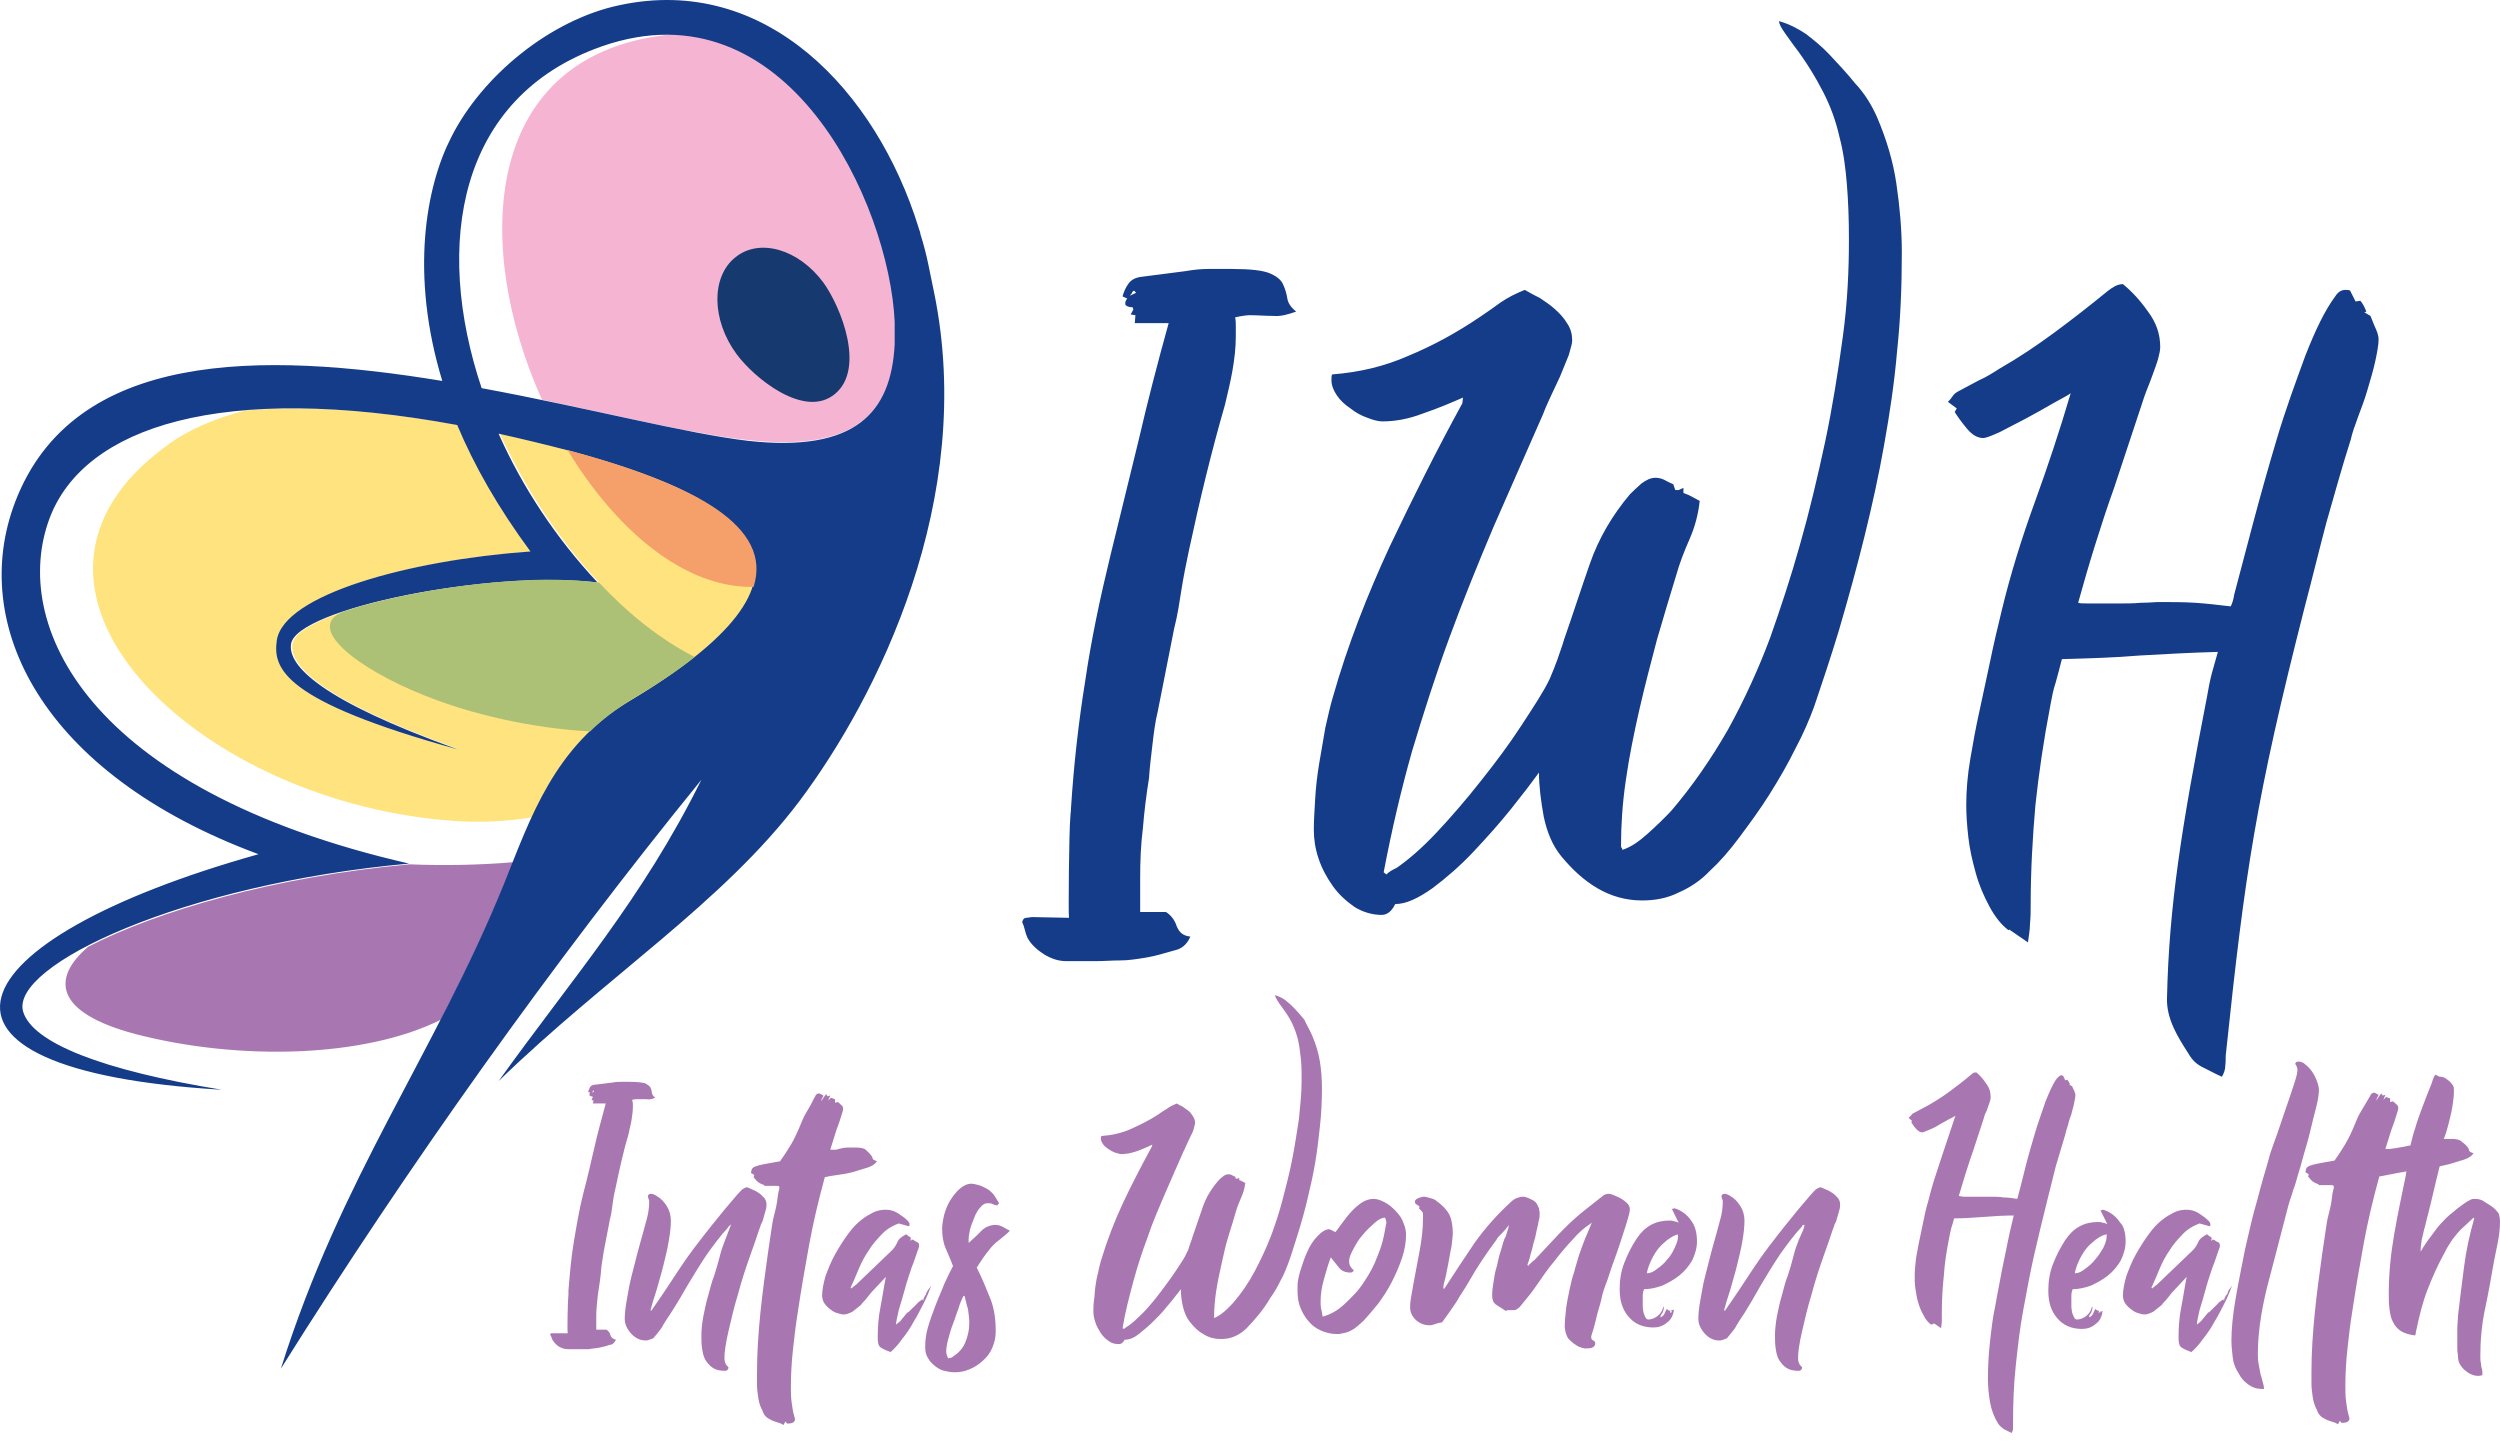 <svg width="114" height="66" viewBox="0 0 114 66" fill="none" xmlns="http://www.w3.org/2000/svg">
<path fill-rule="evenodd" clip-rule="evenodd" d="M20.323 37.404C21.715 37.535 23.014 37.469 24.282 37.272C25.21 35.229 26.447 33.318 28.767 31.967C38.416 26.267 34.859 22.939 26.076 20.567C24.932 20.27 23.849 20.007 22.798 19.776C23.911 22.214 25.457 24.587 27.313 26.564C22.488 25.97 13.582 27.75 13.334 29.364C13.18 30.353 14.695 31.934 20.942 34.175C12.932 31.967 12.468 30.517 12.685 29.199C12.994 27.091 18.715 25.542 24.251 25.147C22.767 23.17 21.684 21.226 20.911 19.381C17.107 18.689 13.829 18.491 11.169 18.722C9.778 19.084 8.541 19.611 7.582 20.336C-1.17 26.728 8.757 36.415 20.323 37.404Z" fill="#FFE37E"/>
<path d="M39.776 52.757C39.776 52.823 39.807 52.856 39.838 52.889C39.9 52.922 39.931 52.922 39.993 52.955C39.9 53.087 39.745 53.186 39.529 53.252C39.312 53.318 39.096 53.383 38.88 53.449C38.632 53.515 38.416 53.548 38.168 53.581C37.921 53.614 37.735 53.647 37.611 53.68C37.333 54.701 37.086 55.723 36.9 56.744C36.715 57.766 36.529 58.82 36.374 59.874C36.282 60.434 36.22 60.995 36.158 61.555C36.096 62.115 36.065 62.675 36.065 63.235C36.065 63.466 36.065 63.696 36.096 63.927C36.127 64.158 36.158 64.388 36.22 64.586C36.22 64.619 36.251 64.652 36.251 64.718C36.251 64.784 36.22 64.85 36.127 64.882C36.034 64.915 35.972 64.915 35.91 64.915C35.88 64.915 35.849 64.882 35.818 64.817L35.725 64.981C35.632 64.915 35.539 64.882 35.416 64.85C35.323 64.817 35.199 64.784 35.106 64.718C34.952 64.652 34.828 64.52 34.766 64.322C34.673 64.158 34.612 63.96 34.581 63.762C34.55 63.565 34.519 63.334 34.519 63.136C34.519 62.938 34.519 62.741 34.519 62.609C34.519 61.687 34.581 60.797 34.673 59.874C34.766 58.952 34.89 58.062 35.014 57.172C35.045 56.975 35.075 56.744 35.106 56.547C35.137 56.349 35.168 56.118 35.199 55.92C35.23 55.69 35.292 55.426 35.354 55.196C35.416 54.965 35.447 54.701 35.478 54.471C35.478 54.405 35.508 54.372 35.508 54.306C35.539 54.24 35.539 54.207 35.539 54.141C35.539 54.108 35.508 54.075 35.447 54.075C35.385 54.075 35.354 54.075 35.323 54.075C35.23 54.075 35.168 54.075 35.075 54.075C34.983 54.075 34.921 54.075 34.828 54.075L34.859 54.042C34.766 54.01 34.673 53.977 34.581 53.911C34.488 53.845 34.426 53.746 34.364 53.68L34.395 53.581L34.24 53.482C34.271 53.383 34.271 53.318 34.302 53.285C34.333 53.252 34.364 53.219 34.457 53.186C34.643 53.12 34.828 53.087 35.014 53.054C35.199 53.021 35.385 52.988 35.57 52.955C35.756 52.691 35.91 52.461 36.065 52.197C36.22 51.934 36.343 51.67 36.467 51.374C36.56 51.143 36.653 50.912 36.776 50.715C36.9 50.517 37.024 50.286 37.117 50.089C37.148 50.023 37.178 49.99 37.209 49.924C37.24 49.891 37.302 49.858 37.364 49.858L37.55 49.957L37.426 50.22C37.488 50.154 37.519 50.122 37.55 50.056C37.581 50.023 37.611 49.957 37.673 49.891L37.735 49.99L37.859 49.957L37.766 50.188L37.89 50.056L38.075 50.122V50.286L38.199 50.253C38.261 50.286 38.323 50.352 38.354 50.385C38.416 50.418 38.447 50.484 38.447 50.583C38.447 50.616 38.416 50.715 38.354 50.912C38.292 51.11 38.23 51.308 38.137 51.538L37.859 52.428C37.921 52.428 37.983 52.428 38.044 52.428C38.106 52.428 38.168 52.428 38.23 52.395C38.385 52.362 38.508 52.329 38.632 52.329C38.756 52.329 38.91 52.329 39.065 52.329C39.251 52.329 39.343 52.362 39.436 52.395C39.591 52.527 39.684 52.626 39.776 52.757ZM42.281 58.886C42.312 58.82 42.343 58.787 42.374 58.754C42.405 58.721 42.436 58.655 42.467 58.622C42.374 58.853 42.281 59.117 42.127 59.413C41.972 59.71 41.848 59.973 41.663 60.27C41.508 60.566 41.323 60.83 41.137 61.06C40.952 61.324 40.766 61.522 40.611 61.654C40.426 61.588 40.271 61.522 40.178 61.456C40.055 61.39 40.024 61.225 40.024 60.995C40.024 60.533 40.055 60.072 40.148 59.611C40.24 59.149 40.302 58.688 40.395 58.227L39.838 58.82C39.745 58.919 39.653 59.018 39.56 59.149C39.467 59.281 39.343 59.38 39.251 59.512C39.127 59.611 39.003 59.71 38.88 59.808C38.756 59.874 38.601 59.94 38.477 59.94C38.385 59.94 38.261 59.907 38.168 59.874C38.044 59.841 37.952 59.775 37.828 59.677C37.735 59.611 37.642 59.512 37.581 59.413C37.519 59.314 37.488 59.182 37.488 59.084C37.488 58.82 37.55 58.523 37.642 58.194C37.766 57.864 37.89 57.535 38.075 57.206C38.261 56.876 38.447 56.58 38.663 56.283C38.88 55.986 39.065 55.789 39.282 55.624C39.436 55.492 39.622 55.393 39.807 55.294C39.993 55.196 40.209 55.163 40.395 55.163C40.611 55.163 40.797 55.229 40.952 55.327C41.106 55.426 41.292 55.558 41.416 55.69C41.446 55.723 41.477 55.789 41.477 55.822C41.477 55.855 41.477 55.888 41.446 55.92L40.983 55.789C40.704 55.888 40.426 56.052 40.209 56.283C39.993 56.514 39.776 56.744 39.622 57.008C39.436 57.271 39.282 57.568 39.158 57.864C39.034 58.161 38.91 58.458 38.787 58.721L38.818 58.754L39.065 58.556L40.611 57.074C40.766 56.942 40.859 56.777 40.921 56.645C40.983 56.481 41.137 56.382 41.323 56.283L41.446 56.382C41.477 56.382 41.508 56.415 41.539 56.448L41.508 56.58L41.57 56.547V56.514L41.663 56.547L41.756 56.612C41.848 56.645 41.91 56.678 41.91 56.777C41.91 56.843 41.91 56.876 41.879 56.942C41.848 57.008 41.848 57.041 41.818 57.107C41.756 57.271 41.694 57.502 41.57 57.798C41.477 58.095 41.354 58.425 41.261 58.787C41.168 59.117 41.075 59.446 40.983 59.742C40.921 60.039 40.859 60.27 40.859 60.401C40.952 60.336 41.075 60.237 41.137 60.138C41.23 60.039 41.292 59.94 41.385 59.841H41.416L41.787 59.479L41.879 59.38L42.065 59.248L42.096 59.314C42.096 59.281 42.127 59.215 42.127 59.182C42.158 59.149 42.158 59.117 42.189 59.084H42.158L42.22 59.051C42.22 58.985 42.251 58.952 42.281 58.886ZM43.982 59.084L43.92 59.117C43.859 59.248 43.766 59.446 43.704 59.677C43.611 59.907 43.549 60.138 43.457 60.368C43.364 60.599 43.302 60.83 43.24 61.06C43.178 61.291 43.147 61.489 43.147 61.621C43.147 61.719 43.178 61.818 43.24 61.95C43.271 61.917 43.302 61.917 43.333 61.917C43.364 61.917 43.395 61.917 43.426 61.884C43.673 61.719 43.89 61.522 44.013 61.225C44.137 60.929 44.199 60.632 44.199 60.336C44.199 60.105 44.168 59.907 44.137 59.677C44.075 59.512 44.044 59.314 43.982 59.084ZM45.56 54.866L45.467 54.965C45.405 54.965 45.312 54.932 45.25 54.899C45.188 54.866 45.127 54.866 45.034 54.866C44.941 54.866 44.879 54.899 44.786 54.965C44.725 55.031 44.632 55.13 44.57 55.229C44.508 55.327 44.446 55.459 44.415 55.558C44.323 55.789 44.23 55.986 44.199 56.25C44.168 56.382 44.168 56.514 44.168 56.678C44.353 56.514 44.539 56.349 44.725 56.151C44.91 55.953 45.158 55.855 45.405 55.855C45.498 55.855 45.621 55.888 45.745 55.953C45.869 56.019 45.962 56.085 46.054 56.118C45.9 56.283 45.714 56.415 45.56 56.547C45.374 56.678 45.219 56.843 45.096 57.008C44.91 57.238 44.725 57.502 44.539 57.798C44.786 58.293 44.972 58.754 45.158 59.215C45.343 59.677 45.405 60.171 45.405 60.731C45.405 60.995 45.343 61.225 45.25 61.456C45.158 61.687 45.003 61.884 44.817 62.049C44.632 62.214 44.446 62.345 44.199 62.444C43.982 62.543 43.735 62.576 43.519 62.576C43.364 62.576 43.209 62.543 43.055 62.51C42.9 62.477 42.745 62.378 42.622 62.279C42.498 62.181 42.374 62.049 42.312 61.917C42.22 61.785 42.189 61.621 42.189 61.423C42.189 61.159 42.22 60.83 42.312 60.533C42.405 60.204 42.529 59.874 42.653 59.545C42.776 59.215 42.931 58.886 43.055 58.556C43.209 58.227 43.333 57.963 43.457 57.733C43.364 57.469 43.24 57.206 43.116 56.909C42.993 56.612 42.962 56.316 42.962 56.019C42.962 55.855 42.993 55.657 43.055 55.393C43.116 55.163 43.209 54.932 43.333 54.734C43.457 54.537 43.611 54.339 43.766 54.207C43.92 54.075 44.106 53.977 44.292 53.977C44.384 53.977 44.508 54.01 44.632 54.042C44.755 54.075 44.879 54.141 45.003 54.207C45.127 54.273 45.219 54.372 45.312 54.471C45.436 54.669 45.498 54.767 45.56 54.866ZM59.848 47.255C60.002 47.617 60.126 48.013 60.188 48.408C60.25 48.804 60.281 49.232 60.281 49.627C60.281 50.22 60.25 50.813 60.188 51.374C60.126 51.934 60.064 52.494 59.971 53.021C59.879 53.581 59.755 54.108 59.631 54.636C59.508 55.163 59.353 55.723 59.167 56.316C59.013 56.777 58.889 57.238 58.734 57.634C58.642 57.864 58.549 58.128 58.394 58.392C58.27 58.655 58.116 58.919 57.93 59.182C57.776 59.446 57.59 59.71 57.404 59.94C57.219 60.171 57.033 60.368 56.879 60.533C56.724 60.698 56.538 60.83 56.322 60.929C56.106 61.028 55.889 61.06 55.673 61.06C55.394 61.06 55.116 60.995 54.868 60.83C54.621 60.698 54.435 60.5 54.25 60.27C54.095 60.072 54.003 59.841 53.941 59.578C53.879 59.314 53.848 59.051 53.848 58.787C53.724 58.952 53.57 59.149 53.353 59.413C53.137 59.677 52.92 59.94 52.673 60.171C52.425 60.434 52.178 60.632 51.931 60.83C51.683 61.028 51.467 61.093 51.281 61.093C51.219 61.225 51.126 61.291 51.034 61.291C50.848 61.291 50.693 61.258 50.57 61.159C50.415 61.06 50.291 60.929 50.199 60.797C50.106 60.632 50.013 60.5 49.951 60.303C49.889 60.138 49.858 59.94 49.858 59.808C49.858 59.644 49.858 59.479 49.889 59.281C49.92 59.084 49.92 58.853 49.951 58.655C49.982 58.458 50.013 58.227 50.075 58.029C50.106 57.831 50.168 57.634 50.199 57.502C50.477 56.58 50.817 55.69 51.219 54.833C51.621 53.977 52.054 53.153 52.518 52.296L52.549 52.197C52.333 52.296 52.116 52.395 51.838 52.494C51.559 52.593 51.343 52.626 51.126 52.626C51.065 52.626 50.972 52.593 50.848 52.56C50.755 52.527 50.632 52.461 50.539 52.395C50.446 52.329 50.353 52.263 50.291 52.164C50.23 52.066 50.199 52 50.199 51.901C50.199 51.868 50.199 51.835 50.23 51.802C50.693 51.769 51.157 51.67 51.59 51.472C52.023 51.275 52.425 51.077 52.827 50.813C52.951 50.715 53.075 50.649 53.229 50.55C53.353 50.451 53.508 50.385 53.662 50.319C53.724 50.352 53.817 50.418 53.91 50.451C54.003 50.517 54.095 50.583 54.188 50.649C54.281 50.715 54.343 50.813 54.405 50.912C54.467 51.011 54.497 51.11 54.497 51.209C54.497 51.242 54.467 51.341 54.435 51.472C54.405 51.604 54.343 51.703 54.281 51.835C54.219 51.967 54.157 52.099 54.095 52.23C54.033 52.362 54.003 52.461 53.972 52.494C53.662 53.186 53.384 53.845 53.106 54.471C52.827 55.13 52.549 55.756 52.333 56.415C52.085 57.074 51.869 57.733 51.683 58.425C51.498 59.117 51.312 59.808 51.188 60.566L51.25 60.599C51.281 60.566 51.343 60.533 51.436 60.467C51.652 60.336 51.869 60.105 52.147 59.841C52.425 59.545 52.673 59.248 52.92 58.919C53.167 58.589 53.415 58.26 53.631 57.93C53.848 57.601 54.033 57.337 54.126 57.107C54.188 57.008 54.219 56.876 54.25 56.777C54.281 56.678 54.343 56.547 54.374 56.415C54.528 55.953 54.683 55.525 54.838 55.064C54.992 54.603 55.24 54.207 55.549 53.845C55.611 53.779 55.673 53.713 55.765 53.647C55.858 53.581 55.92 53.548 56.013 53.548C56.075 53.548 56.106 53.548 56.167 53.581C56.229 53.614 56.26 53.647 56.322 53.647L56.353 53.746H56.415L56.508 53.713V53.812L56.6 53.845L56.786 53.944C56.755 54.174 56.693 54.405 56.6 54.603C56.508 54.833 56.415 55.031 56.353 55.261C56.26 55.591 56.136 55.986 56.013 56.382C55.889 56.777 55.796 57.206 55.703 57.634C55.611 58.062 55.518 58.458 55.456 58.886C55.394 59.314 55.363 59.677 55.363 60.039C55.363 60.072 55.363 60.072 55.363 60.072V60.105C55.518 60.039 55.673 59.94 55.827 59.808C55.982 59.677 56.106 59.545 56.229 59.413C56.6 58.985 56.941 58.49 57.219 57.963C57.497 57.436 57.745 56.909 57.961 56.349C58.147 55.855 58.332 55.294 58.487 54.701C58.642 54.108 58.796 53.515 58.92 52.889C59.044 52.263 59.136 51.637 59.229 51.044C59.291 50.418 59.353 49.858 59.353 49.298C59.353 48.935 59.353 48.606 59.322 48.309C59.291 48.013 59.26 47.749 59.198 47.453C59.136 47.189 59.044 46.926 58.92 46.662C58.796 46.398 58.611 46.135 58.394 45.838C58.363 45.805 58.301 45.706 58.239 45.608C58.178 45.509 58.147 45.443 58.147 45.377C58.332 45.443 58.487 45.509 58.611 45.608C58.734 45.706 58.889 45.838 59.013 45.97C59.167 46.135 59.322 46.3 59.477 46.497C59.631 46.827 59.755 47.024 59.848 47.255ZM60.312 60.039C60.683 59.94 61.023 59.742 61.332 59.446C61.641 59.149 61.951 58.853 62.198 58.458C62.446 58.095 62.662 57.7 62.817 57.271C63.002 56.843 63.095 56.448 63.157 56.085C63.157 56.019 63.188 55.986 63.188 55.92C63.188 55.855 63.219 55.822 63.219 55.756C63.219 55.69 63.188 55.591 63.157 55.525C63.033 55.525 62.879 55.591 62.693 55.756C62.507 55.92 62.322 56.085 62.136 56.316C61.951 56.514 61.827 56.744 61.703 56.975C61.58 57.206 61.518 57.37 61.518 57.502C61.518 57.667 61.58 57.798 61.734 57.93C61.703 57.996 61.641 58.029 61.58 58.029C61.363 58.029 61.178 57.963 61.054 57.798C60.93 57.634 60.806 57.502 60.683 57.337C60.559 57.667 60.466 57.996 60.373 58.326C60.281 58.655 60.219 58.985 60.219 59.347C60.219 59.479 60.219 59.578 60.25 59.71C60.281 59.808 60.281 59.907 60.312 60.039ZM60.621 56.052L60.899 56.184C60.992 56.052 61.116 55.888 61.239 55.723C61.363 55.558 61.487 55.393 61.641 55.229C61.796 55.064 61.951 54.932 62.105 54.833C62.26 54.734 62.446 54.669 62.631 54.669C62.817 54.669 62.971 54.734 63.157 54.833C63.342 54.932 63.497 55.064 63.652 55.229C63.806 55.393 63.93 55.558 63.992 55.756C64.085 55.953 64.115 56.151 64.115 56.316C64.115 56.645 64.054 57.008 63.93 57.37C63.806 57.733 63.652 58.095 63.466 58.458C63.281 58.82 63.064 59.149 62.847 59.446C62.6 59.742 62.384 60.006 62.167 60.237C62.013 60.368 61.889 60.5 61.734 60.599C61.58 60.698 61.425 60.764 61.239 60.797C61.178 60.797 61.116 60.83 61.085 60.83C61.054 60.83 60.961 60.83 60.93 60.83C60.683 60.83 60.435 60.764 60.219 60.665C60.002 60.566 59.817 60.434 59.662 60.237C59.508 60.072 59.384 59.841 59.291 59.611C59.198 59.38 59.167 59.117 59.167 58.853V58.655C59.167 58.49 59.198 58.26 59.291 57.963C59.384 57.667 59.477 57.37 59.6 57.107C59.724 56.81 59.879 56.58 60.064 56.382C60.25 56.184 60.435 56.052 60.621 56.052ZM65.198 60.434C64.981 60.434 64.765 60.368 64.579 60.204C64.394 60.039 64.301 59.841 64.301 59.611C64.301 59.413 64.332 59.215 64.363 59.051C64.394 58.886 64.425 58.688 64.456 58.523C64.549 58.029 64.641 57.535 64.734 57.041C64.827 56.547 64.889 56.052 64.889 55.525C64.889 55.459 64.889 55.426 64.889 55.36C64.889 55.294 64.858 55.261 64.827 55.229C64.796 55.196 64.796 55.196 64.765 55.163C64.734 55.13 64.734 55.13 64.703 55.097L64.734 55.031C64.703 54.998 64.672 54.965 64.61 54.932C64.549 54.899 64.518 54.866 64.518 54.8C64.518 54.734 64.579 54.669 64.672 54.636C64.765 54.603 64.858 54.57 64.92 54.57C65.012 54.57 65.105 54.603 65.229 54.636C65.353 54.669 65.445 54.701 65.507 54.767C65.786 54.965 65.971 55.163 66.095 55.393C66.188 55.591 66.249 55.888 66.249 56.25C66.249 56.349 66.219 56.547 66.188 56.843C66.126 57.107 66.095 57.37 66.033 57.667C65.971 57.93 65.94 58.194 65.878 58.392C65.817 58.589 65.817 58.721 65.817 58.721L65.847 58.787C66.311 58.062 66.775 57.37 67.239 56.678C67.734 55.986 68.291 55.36 68.909 54.8C68.971 54.734 69.064 54.669 69.157 54.636C69.249 54.603 69.342 54.57 69.435 54.57C69.528 54.57 69.651 54.603 69.775 54.669C69.93 54.734 70.022 54.8 70.084 54.899C70.115 54.965 70.146 55.031 70.177 55.097C70.177 55.163 70.208 55.229 70.208 55.327C70.208 55.426 70.208 55.525 70.177 55.624C70.146 55.723 70.146 55.822 70.115 55.92C70.084 56.052 70.053 56.184 70.022 56.349C69.992 56.514 69.93 56.645 69.899 56.81C69.868 56.975 69.806 57.14 69.775 57.271C69.744 57.436 69.682 57.568 69.651 57.667L69.682 57.733C69.713 57.667 69.775 57.634 69.806 57.601C69.837 57.568 69.899 57.502 69.961 57.469C70.301 57.107 70.641 56.744 71.012 56.349C71.352 55.986 71.724 55.624 72.126 55.294L73.084 54.537C73.146 54.471 73.27 54.438 73.363 54.438C73.455 54.438 73.61 54.504 73.826 54.603C74.012 54.701 74.136 54.8 74.228 54.899C74.29 54.965 74.321 55.064 74.321 55.163C74.321 55.261 74.259 55.492 74.136 55.888C74.012 56.25 73.888 56.678 73.734 57.107C73.579 57.535 73.424 57.963 73.301 58.359C73.146 58.754 73.053 59.051 73.022 59.248C72.96 59.512 72.868 59.775 72.806 60.039C72.744 60.303 72.682 60.566 72.589 60.83C72.589 60.863 72.558 60.896 72.558 60.962C72.558 61.06 72.589 61.093 72.651 61.126C72.713 61.159 72.744 61.192 72.744 61.258C72.744 61.357 72.682 61.423 72.589 61.456C72.497 61.489 72.404 61.489 72.311 61.489C72.218 61.489 72.126 61.456 72.033 61.423C71.94 61.39 71.847 61.324 71.754 61.258C71.662 61.192 71.6 61.126 71.507 61.028C71.445 60.929 71.414 60.83 71.383 60.731C71.383 60.665 71.352 60.599 71.352 60.467C71.352 60.237 71.383 59.973 71.414 59.677C71.445 59.413 71.507 59.117 71.569 58.82C71.631 58.523 71.692 58.26 71.785 57.996C71.847 57.733 71.94 57.469 72.002 57.238C72.095 56.975 72.187 56.711 72.28 56.481C72.373 56.25 72.497 55.986 72.589 55.756C72.28 55.953 71.971 56.217 71.692 56.547C71.414 56.843 71.136 57.172 70.858 57.535C70.579 57.864 70.332 58.227 70.084 58.589C69.837 58.952 69.59 59.248 69.342 59.545C69.28 59.644 69.188 59.677 69.157 59.71C69.095 59.742 69.064 59.742 69.002 59.742C68.94 59.742 68.909 59.742 68.847 59.742C68.785 59.742 68.724 59.742 68.662 59.776L68.198 59.479C68.136 59.413 68.074 59.347 68.074 59.281C68.043 59.215 68.043 59.117 68.043 59.018C68.043 58.853 68.074 58.655 68.105 58.458C68.136 58.26 68.167 58.029 68.229 57.831C68.291 57.634 68.322 57.403 68.383 57.206C68.445 57.008 68.507 56.81 68.538 56.678C68.569 56.58 68.6 56.481 68.662 56.382C68.693 56.283 68.724 56.184 68.754 56.085C68.754 56.052 68.785 56.019 68.785 55.986C68.785 55.953 68.785 55.92 68.816 55.888H68.785C68.693 56.019 68.6 56.118 68.507 56.217C68.414 56.316 68.291 56.415 68.229 56.547C68.012 56.843 67.796 57.14 67.579 57.469C67.363 57.798 67.177 58.095 66.992 58.425C66.806 58.754 66.59 59.051 66.404 59.38C66.188 59.71 65.971 60.006 65.755 60.303C65.476 60.336 65.353 60.434 65.198 60.434ZM76.548 56.283C76.362 56.316 76.208 56.415 76.022 56.547C75.868 56.678 75.713 56.81 75.589 56.975C75.466 57.14 75.373 57.304 75.28 57.502C75.187 57.7 75.125 57.897 75.094 58.062C75.249 58.062 75.404 57.996 75.558 57.864C75.744 57.733 75.899 57.601 76.022 57.436C76.177 57.271 76.27 57.107 76.362 56.909C76.455 56.711 76.517 56.547 76.517 56.382V56.283H76.548ZM77.383 56.612C77.383 56.909 77.29 57.206 77.166 57.469C77.012 57.733 76.826 57.963 76.579 58.161C76.332 58.359 76.084 58.49 75.806 58.622C75.527 58.721 75.249 58.787 74.971 58.787C74.94 58.853 74.909 58.952 74.909 59.084C74.909 59.215 74.909 59.314 74.909 59.38C74.909 59.413 74.909 59.479 74.909 59.578C74.909 59.677 74.94 59.775 74.94 59.841C74.971 59.94 75.002 60.006 75.033 60.072C75.064 60.138 75.125 60.171 75.156 60.171C75.311 60.171 75.466 60.105 75.589 60.006C75.713 59.907 75.806 59.776 75.837 59.611L75.868 59.578V59.644C75.868 59.71 75.837 59.808 75.806 59.874C75.744 59.94 75.713 60.006 75.713 60.072C75.806 60.039 75.868 59.973 75.899 59.907C75.93 59.841 75.96 59.742 76.022 59.677L76.053 59.742L76.177 59.776L76.146 59.841L76.177 59.874V59.841H76.239L76.208 59.742H76.239C76.239 59.742 76.301 59.742 76.332 59.71C76.301 59.973 76.208 60.171 76.022 60.303C75.837 60.467 75.62 60.533 75.404 60.533C74.909 60.533 74.538 60.368 74.259 60.039C73.981 59.71 73.857 59.314 73.857 58.787C73.857 58.359 73.919 57.963 74.074 57.568C74.228 57.172 74.414 56.81 74.631 56.481C75.002 55.92 75.496 55.657 76.115 55.657C76.177 55.657 76.27 55.657 76.332 55.69C76.393 55.69 76.486 55.723 76.548 55.756L76.239 55.13L76.362 55.097C76.672 55.196 76.95 55.393 77.136 55.69C77.29 55.888 77.383 56.217 77.383 56.612ZM78.404 61.126C78.156 61.126 77.94 61.028 77.754 60.83C77.569 60.632 77.445 60.401 77.445 60.138C77.445 59.907 77.476 59.611 77.538 59.281C77.6 58.919 77.661 58.556 77.754 58.194C77.847 57.831 77.94 57.469 78.032 57.107C78.125 56.744 78.218 56.448 78.28 56.217C78.342 55.986 78.404 55.756 78.465 55.525C78.527 55.294 78.558 55.031 78.558 54.8C78.558 54.767 78.558 54.701 78.527 54.669C78.527 54.636 78.496 54.57 78.496 54.537C78.527 54.471 78.558 54.438 78.651 54.438C78.682 54.438 78.713 54.438 78.775 54.471C78.837 54.504 78.868 54.504 78.898 54.537C79.084 54.636 79.239 54.8 79.362 54.998C79.486 55.196 79.548 55.426 79.548 55.657C79.548 55.92 79.517 56.217 79.455 56.58C79.393 56.942 79.3 57.337 79.208 57.7C79.115 58.095 78.991 58.458 78.898 58.82C78.775 59.182 78.682 59.512 78.62 59.742L78.651 59.776C79.115 59.117 79.548 58.458 79.981 57.798C80.414 57.14 80.909 56.514 81.403 55.888C81.589 55.657 81.805 55.393 81.991 55.163C82.177 54.932 82.393 54.701 82.579 54.471C82.641 54.405 82.702 54.339 82.764 54.273C82.826 54.207 82.919 54.174 82.981 54.141C83.043 54.141 83.135 54.174 83.259 54.24C83.352 54.273 83.475 54.339 83.568 54.405C83.661 54.471 83.754 54.57 83.816 54.636C83.878 54.734 83.909 54.8 83.909 54.932C83.909 54.998 83.909 55.064 83.878 55.163C83.847 55.261 83.816 55.393 83.785 55.492C83.754 55.624 83.723 55.723 83.661 55.822C83.63 55.92 83.599 56.019 83.568 56.085C83.475 56.382 83.321 56.81 83.135 57.337C82.95 57.864 82.764 58.425 82.61 59.018C82.424 59.611 82.3 60.171 82.177 60.698C82.053 61.225 81.991 61.654 81.991 61.917C81.991 62.115 82.053 62.247 82.177 62.345C82.177 62.444 82.115 62.51 82.022 62.51C81.805 62.51 81.62 62.477 81.465 62.378C81.311 62.279 81.218 62.148 81.125 62.016C81.032 61.851 81.001 61.687 80.971 61.489C80.94 61.291 80.94 61.093 80.94 60.896C80.94 60.632 80.971 60.336 81.032 60.006C81.094 59.71 81.156 59.38 81.249 59.084C81.342 58.754 81.403 58.458 81.527 58.161C81.62 57.864 81.713 57.568 81.775 57.304C81.836 57.041 81.929 56.777 82.022 56.547C82.084 56.382 82.393 55.789 82.239 55.855C82.208 55.855 82.177 55.888 82.177 55.92C81.805 56.316 81.496 56.744 81.187 57.172C80.878 57.634 80.599 58.095 80.321 58.556C80.228 58.721 80.135 58.886 79.981 59.149C79.857 59.38 79.703 59.611 79.548 59.874C79.393 60.105 79.239 60.336 79.115 60.566C78.96 60.764 78.837 60.929 78.744 61.028C78.589 61.093 78.496 61.126 78.404 61.126ZM88.053 60.401C87.929 60.303 87.805 60.171 87.713 59.973C87.62 59.808 87.527 59.611 87.465 59.38C87.403 59.182 87.372 58.952 87.341 58.754C87.31 58.556 87.31 58.359 87.31 58.194C87.31 57.93 87.341 57.667 87.372 57.37C87.434 57.074 87.465 56.81 87.527 56.547C87.589 56.25 87.651 55.953 87.713 55.657C87.774 55.36 87.836 55.064 87.929 54.767C88.084 54.108 88.3 53.482 88.517 52.823C88.733 52.164 88.95 51.538 89.166 50.879C89.104 50.912 89.011 50.978 88.857 51.044C88.702 51.143 88.547 51.209 88.393 51.308C88.238 51.407 88.084 51.472 87.929 51.538C87.774 51.604 87.682 51.637 87.651 51.637C87.558 51.637 87.465 51.571 87.372 51.472C87.279 51.374 87.218 51.275 87.156 51.176L87.187 51.11L87.032 50.978C87.063 50.945 87.094 50.912 87.125 50.879C87.156 50.846 87.187 50.813 87.218 50.781C87.341 50.715 87.465 50.649 87.589 50.583C87.713 50.517 87.836 50.451 87.96 50.385C88.3 50.188 88.609 49.99 88.919 49.759C89.228 49.529 89.537 49.298 89.846 49.034C89.877 49.001 89.939 48.968 89.97 48.935C90.001 48.903 90.063 48.903 90.125 48.903C90.279 49.034 90.434 49.199 90.558 49.397C90.712 49.594 90.774 49.792 90.774 50.023C90.774 50.056 90.774 50.122 90.743 50.22C90.712 50.319 90.681 50.385 90.65 50.484C90.62 50.583 90.589 50.682 90.527 50.781C90.496 50.879 90.465 50.945 90.465 50.978L89.97 52.494C89.846 52.823 89.754 53.153 89.63 53.515C89.537 53.845 89.413 54.207 89.321 54.537C89.352 54.537 89.444 54.57 89.568 54.57C89.692 54.57 89.846 54.57 90.001 54.57C90.156 54.57 90.31 54.57 90.434 54.57C90.589 54.57 90.681 54.57 90.743 54.57C90.96 54.57 91.176 54.57 91.362 54.603C91.578 54.603 91.764 54.636 91.98 54.669C92.011 54.636 92.011 54.57 92.042 54.471C92.135 54.141 92.228 53.746 92.352 53.252C92.475 52.757 92.63 52.23 92.784 51.703C92.939 51.176 93.125 50.682 93.279 50.22C93.465 49.759 93.62 49.397 93.805 49.166C93.867 49.1 93.929 49.034 93.991 49.034C94.022 49.034 94.052 49.034 94.083 49.067L94.176 49.265L94.269 49.232C94.3 49.265 94.331 49.331 94.393 49.43L94.362 49.463L94.485 49.529C94.516 49.594 94.547 49.66 94.578 49.726C94.609 49.792 94.64 49.891 94.64 49.924C94.64 50.023 94.609 50.154 94.578 50.319C94.547 50.484 94.485 50.649 94.454 50.813C94.393 50.978 94.331 51.143 94.3 51.308C94.238 51.472 94.207 51.604 94.176 51.736C94.022 52.23 93.898 52.692 93.743 53.186C93.62 53.68 93.496 54.174 93.372 54.669C93.156 55.558 92.939 56.415 92.754 57.238C92.568 58.062 92.413 58.919 92.259 59.742C92.104 60.566 92.011 61.423 91.918 62.279C91.826 63.136 91.795 64.026 91.795 64.915C91.795 64.981 91.795 65.047 91.795 65.146C91.795 65.212 91.764 65.278 91.733 65.344C91.609 65.278 91.516 65.245 91.393 65.179C91.3 65.113 91.207 65.047 91.114 64.915C90.929 64.619 90.805 64.289 90.743 63.927C90.681 63.565 90.65 63.202 90.65 62.873C90.65 62.312 90.681 61.752 90.743 61.192C90.805 60.632 90.867 60.072 90.991 59.512C91.084 58.952 91.207 58.392 91.3 57.864C91.424 57.304 91.516 56.777 91.64 56.217C91.671 56.085 91.702 55.953 91.733 55.822C91.764 55.69 91.795 55.558 91.826 55.426C91.362 55.426 90.898 55.459 90.465 55.492C90.001 55.525 89.568 55.558 89.104 55.558C89.073 55.69 89.042 55.822 88.981 55.986C88.95 56.118 88.919 56.25 88.888 56.415C88.764 57.041 88.671 57.634 88.64 58.161C88.578 58.721 88.547 59.281 88.547 59.907C88.547 60.006 88.547 60.138 88.547 60.237C88.547 60.368 88.517 60.467 88.517 60.566L88.176 60.336V60.368L88.053 60.401ZM104.66 48.507C104.691 48.441 104.722 48.408 104.784 48.408C104.908 48.408 105.031 48.441 105.124 48.54C105.248 48.639 105.341 48.738 105.433 48.87C105.526 49.001 105.588 49.133 105.65 49.298C105.712 49.463 105.743 49.594 105.743 49.693C105.743 49.858 105.712 50.122 105.619 50.484C105.526 50.846 105.433 51.209 105.341 51.604C105.248 52 105.124 52.395 105.031 52.724C104.939 53.087 104.846 53.383 104.784 53.581C104.722 53.812 104.66 54.042 104.567 54.273C104.506 54.504 104.413 54.734 104.351 54.965L103.485 58.293C103.33 58.853 103.207 59.413 103.114 59.973C103.021 60.533 102.959 61.126 102.959 61.687C102.959 61.851 102.959 62.016 102.99 62.181C103.021 62.345 103.052 62.51 103.083 62.675C103.114 62.774 103.145 62.873 103.176 63.004C103.207 63.103 103.238 63.235 103.238 63.334C103.207 63.334 103.207 63.334 103.176 63.334C103.145 63.334 103.114 63.334 103.114 63.334C102.897 63.334 102.712 63.268 102.526 63.136C102.341 63.004 102.186 62.84 102.093 62.642C101.939 62.411 101.846 62.181 101.815 61.917C101.784 61.654 101.753 61.39 101.753 61.126C101.753 60.599 101.815 59.973 101.939 59.248C102.062 58.523 102.217 57.766 102.372 56.975C102.557 56.184 102.712 55.459 102.928 54.734C103.114 54.01 103.299 53.383 103.454 52.856C103.485 52.692 103.578 52.428 103.732 52C103.887 51.604 104.011 51.176 104.165 50.748C104.32 50.319 104.444 49.924 104.567 49.562C104.691 49.199 104.753 48.968 104.753 48.87C104.784 48.771 104.753 48.639 104.66 48.507ZM27.096 49.759L27.066 49.726C27.035 49.726 27.035 49.759 27.035 49.759C27.035 49.759 27.004 49.792 27.004 49.825L27.096 49.759ZM27.035 50.023C27.004 49.99 26.973 49.99 26.942 49.99C26.911 49.99 26.88 49.957 26.88 49.924C26.88 49.891 26.88 49.858 26.911 49.825L26.818 49.792C26.849 49.693 26.88 49.627 26.911 49.562C26.973 49.496 27.035 49.463 27.127 49.463L27.931 49.364C28.086 49.331 28.21 49.331 28.334 49.331C28.457 49.331 28.612 49.331 28.736 49.331C29.045 49.331 29.292 49.364 29.416 49.397C29.54 49.463 29.633 49.529 29.663 49.594C29.694 49.66 29.725 49.759 29.725 49.825C29.725 49.891 29.787 49.99 29.88 50.056C29.725 50.122 29.602 50.154 29.478 50.122C29.354 50.122 29.2 50.122 29.076 50.122C29.014 50.122 28.921 50.122 28.828 50.154C28.828 50.22 28.859 50.253 28.859 50.319C28.859 50.385 28.859 50.418 28.859 50.484C28.859 50.682 28.828 50.879 28.797 51.077C28.767 51.275 28.705 51.472 28.674 51.67C28.426 52.494 28.241 53.35 28.055 54.24C27.993 54.471 27.962 54.701 27.931 54.932C27.901 55.163 27.87 55.393 27.808 55.624L27.529 57.074C27.498 57.271 27.468 57.469 27.437 57.667C27.406 57.864 27.406 58.062 27.375 58.26C27.344 58.556 27.282 58.853 27.251 59.149C27.22 59.446 27.189 59.742 27.189 60.039V60.632H27.653C27.746 60.698 27.808 60.764 27.839 60.896C27.87 60.995 27.962 61.06 28.086 61.093C28.024 61.225 27.931 61.324 27.808 61.324C27.622 61.39 27.468 61.423 27.313 61.456C27.158 61.489 27.004 61.489 26.849 61.522C26.694 61.522 26.571 61.522 26.416 61.522C26.262 61.522 26.107 61.522 25.89 61.522C25.767 61.522 25.643 61.489 25.519 61.423C25.395 61.357 25.303 61.258 25.21 61.126C25.179 61.093 25.179 61.028 25.148 60.995C25.148 60.962 25.117 60.896 25.086 60.863C25.086 60.83 25.117 60.797 25.148 60.797C25.179 60.797 25.21 60.797 25.241 60.797H25.89C25.859 60.764 25.89 59.248 25.921 59.018C25.921 58.952 25.921 58.919 25.921 58.853C25.983 58.095 26.045 57.337 26.169 56.612C26.292 55.888 26.416 55.13 26.602 54.405C26.787 53.713 26.942 53.021 27.096 52.362C27.251 51.67 27.437 51.011 27.622 50.319H27.035L27.066 50.188L26.973 50.154L27.035 50.023ZM96.063 56.283C95.877 56.316 95.722 56.415 95.537 56.547C95.382 56.678 95.228 56.81 95.104 56.975C94.98 57.14 94.887 57.304 94.795 57.502C94.702 57.7 94.64 57.897 94.609 58.062C94.764 58.062 94.918 57.996 95.073 57.864C95.259 57.733 95.413 57.601 95.537 57.436C95.692 57.271 95.784 57.107 95.908 56.909C96.001 56.711 96.063 56.547 96.063 56.382V56.283ZM96.929 56.612C96.929 56.909 96.836 57.206 96.712 57.469C96.558 57.733 96.372 57.963 96.124 58.161C95.877 58.359 95.63 58.49 95.351 58.622C95.073 58.721 94.795 58.787 94.516 58.787C94.485 58.853 94.454 58.952 94.454 59.084C94.454 59.215 94.454 59.314 94.454 59.38C94.454 59.413 94.454 59.479 94.454 59.578C94.454 59.677 94.485 59.775 94.485 59.841C94.516 59.94 94.547 60.006 94.578 60.072C94.609 60.138 94.671 60.171 94.702 60.171C94.856 60.171 95.011 60.105 95.135 60.006C95.259 59.907 95.351 59.776 95.382 59.611L95.413 59.578V59.644C95.413 59.71 95.382 59.808 95.351 59.874C95.29 59.94 95.259 60.006 95.259 60.072C95.351 60.039 95.413 59.973 95.444 59.907C95.475 59.841 95.506 59.742 95.568 59.677L95.599 59.742L95.722 59.776L95.692 59.841L95.722 59.874V59.841H95.784L95.753 59.808H95.784C95.784 59.808 95.846 59.808 95.877 59.776C95.846 60.039 95.753 60.237 95.568 60.368C95.382 60.533 95.166 60.599 94.949 60.599C94.454 60.599 94.083 60.434 93.805 60.105C93.527 59.776 93.403 59.38 93.403 58.853C93.403 58.425 93.465 58.029 93.619 57.634C93.774 57.238 93.96 56.876 94.176 56.547C94.547 55.986 95.042 55.723 95.661 55.723C95.722 55.723 95.815 55.723 95.877 55.756C95.939 55.756 96.032 55.789 96.094 55.822L95.784 55.196L95.908 55.163C96.217 55.261 96.496 55.459 96.681 55.756C96.836 55.888 96.929 56.217 96.929 56.612ZM101.599 58.886C101.629 58.82 101.66 58.787 101.691 58.754C101.722 58.721 101.753 58.655 101.784 58.622C101.691 58.853 101.599 59.117 101.444 59.413C101.289 59.71 101.166 59.973 100.98 60.27C100.825 60.566 100.64 60.83 100.454 61.06C100.269 61.324 100.083 61.522 99.928 61.654C99.743 61.588 99.588 61.522 99.496 61.456C99.372 61.39 99.341 61.225 99.341 60.995C99.341 60.533 99.372 60.072 99.465 59.611C99.557 59.149 99.619 58.688 99.712 58.227L99.155 58.82C99.062 58.919 98.97 59.018 98.877 59.149C98.784 59.281 98.66 59.38 98.568 59.512C98.444 59.611 98.32 59.71 98.197 59.808C98.073 59.874 97.918 59.94 97.794 59.94C97.702 59.94 97.578 59.907 97.485 59.874C97.362 59.841 97.269 59.775 97.145 59.677C97.052 59.611 96.96 59.512 96.898 59.413C96.836 59.314 96.805 59.182 96.805 59.084C96.805 58.82 96.867 58.523 96.96 58.194C97.083 57.864 97.207 57.535 97.392 57.206C97.578 56.876 97.764 56.58 97.98 56.283C98.197 55.986 98.382 55.789 98.599 55.624C98.753 55.492 98.939 55.393 99.124 55.294C99.31 55.196 99.526 55.163 99.712 55.163C99.928 55.163 100.114 55.229 100.269 55.327C100.423 55.426 100.609 55.558 100.733 55.69C100.763 55.723 100.794 55.789 100.794 55.822C100.794 55.855 100.794 55.888 100.763 55.92L100.3 55.789C100.021 55.888 99.743 56.052 99.526 56.283C99.31 56.514 99.094 56.744 98.939 57.008C98.753 57.271 98.599 57.568 98.475 57.864C98.351 58.161 98.228 58.458 98.104 58.721L98.135 58.754L98.382 58.556L99.928 57.074C100.083 56.942 100.176 56.777 100.238 56.645C100.3 56.481 100.454 56.382 100.64 56.283L100.763 56.382C100.794 56.382 100.825 56.415 100.856 56.448L100.825 56.58L100.887 56.547V56.514L100.98 56.547L101.073 56.612C101.166 56.645 101.227 56.678 101.227 56.777C101.227 56.843 101.227 56.876 101.196 56.942C101.166 57.008 101.166 57.041 101.135 57.107C101.073 57.271 101.011 57.502 100.887 57.798C100.794 58.095 100.671 58.425 100.578 58.787C100.485 59.117 100.392 59.446 100.3 59.742C100.238 60.039 100.176 60.27 100.176 60.401C100.269 60.336 100.392 60.237 100.454 60.138C100.547 60.039 100.609 59.94 100.702 59.841H100.733L101.104 59.479L101.196 59.38L101.382 59.248L101.413 59.314C101.413 59.281 101.444 59.215 101.444 59.182C101.475 59.149 101.475 59.117 101.506 59.084H101.475L101.537 59.051C101.568 58.985 101.599 58.952 101.599 58.886ZM112.577 52.395C112.577 52.461 112.608 52.494 112.639 52.527C112.701 52.56 112.732 52.56 112.794 52.593C112.701 52.724 112.546 52.823 112.33 52.889C112.114 52.955 111.897 53.021 111.681 53.087C111.526 53.12 111.402 53.153 111.248 53.186C111.062 53.911 110.907 54.636 110.722 55.36C110.691 55.459 110.66 55.591 110.629 55.723C110.598 55.888 110.536 56.052 110.505 56.217C110.474 56.382 110.413 56.547 110.413 56.678C110.382 56.843 110.382 56.942 110.382 57.008V57.041V57.074C110.536 56.81 110.691 56.58 110.846 56.382C111 56.184 111.124 55.986 111.309 55.789C111.464 55.624 111.65 55.426 111.835 55.294C112.021 55.13 112.237 54.965 112.485 54.8C112.546 54.767 112.608 54.734 112.67 54.701C112.732 54.669 112.794 54.669 112.856 54.669C113.01 54.669 113.165 54.701 113.289 54.8C113.443 54.899 113.567 54.965 113.691 55.064C113.814 55.163 113.876 55.261 113.938 55.327C113.969 55.426 114 55.558 114 55.69C114 55.986 113.969 56.283 113.907 56.612C113.845 56.909 113.784 57.238 113.722 57.535C113.598 58.26 113.474 58.952 113.32 59.677C113.165 60.401 113.103 61.126 113.103 61.851C113.103 61.95 113.103 62.082 113.134 62.181C113.134 62.279 113.165 62.411 113.196 62.51V62.543C113.196 62.543 113.196 62.543 113.196 62.576C113.196 62.609 113.196 62.609 113.196 62.642C113.196 62.642 113.196 62.675 113.196 62.708C113.165 62.708 113.103 62.741 113.01 62.741C112.794 62.741 112.577 62.642 112.392 62.477C112.206 62.312 112.083 62.115 112.083 61.851C112.083 61.752 112.052 61.654 112.052 61.522C112.052 61.39 112.052 61.291 112.052 61.192C112.052 60.995 112.052 60.797 112.052 60.599C112.052 60.401 112.083 60.204 112.083 60.006C112.175 59.215 112.268 58.49 112.361 57.766C112.454 57.041 112.608 56.316 112.825 55.558L112.794 55.525L112.299 55.986C112.144 56.118 111.99 56.316 111.835 56.514C111.681 56.744 111.557 56.942 111.464 57.14C111.155 57.7 110.907 58.26 110.691 58.82C110.474 59.38 110.32 60.006 110.196 60.599C110.165 60.698 110.165 60.797 110.134 60.896C109.856 60.863 109.639 60.797 109.485 60.698C109.33 60.599 109.206 60.467 109.114 60.27C109.021 60.105 108.99 59.907 108.959 59.677C108.928 59.446 108.928 59.215 108.928 58.985C108.928 58.062 109.021 57.172 109.175 56.283C109.33 55.393 109.516 54.504 109.701 53.614L109.732 53.416C109.145 53.515 108.557 53.647 108.495 53.647C108.217 54.669 107.969 55.69 107.784 56.711C107.598 57.733 107.413 58.787 107.258 59.841C107.165 60.401 107.103 60.962 107.042 61.522C106.98 62.082 106.949 62.642 106.949 63.202C106.949 63.433 106.949 63.663 106.98 63.894C107.011 64.125 107.042 64.355 107.103 64.553C107.103 64.586 107.134 64.619 107.134 64.685C107.134 64.751 107.103 64.817 107.011 64.85C106.918 64.882 106.856 64.882 106.794 64.882C106.763 64.882 106.732 64.85 106.701 64.784L106.609 64.948C106.516 64.882 106.423 64.85 106.299 64.817C106.207 64.784 106.083 64.751 105.99 64.685C105.835 64.619 105.712 64.487 105.65 64.289C105.557 64.125 105.495 63.927 105.464 63.729C105.433 63.532 105.402 63.301 105.402 63.103C105.402 62.906 105.402 62.708 105.402 62.576C105.402 61.654 105.464 60.764 105.557 59.841C105.65 58.919 105.774 58.029 105.897 57.14C105.928 56.942 105.959 56.711 105.99 56.514C106.021 56.316 106.052 56.085 106.083 55.888C106.114 55.657 106.176 55.393 106.237 55.163C106.299 54.932 106.33 54.669 106.361 54.438C106.361 54.372 106.392 54.339 106.392 54.273C106.423 54.207 106.423 54.174 106.423 54.108C106.423 54.075 106.392 54.042 106.33 54.042C106.268 54.042 106.237 54.042 106.207 54.042C106.114 54.042 106.052 54.042 105.959 54.042C105.866 54.042 105.805 54.042 105.712 54.042L105.743 54.01C105.65 53.977 105.557 53.944 105.464 53.878C105.372 53.812 105.31 53.713 105.248 53.647L105.279 53.548L105.124 53.449C105.155 53.35 105.155 53.285 105.186 53.252C105.217 53.219 105.248 53.186 105.341 53.153C105.526 53.087 105.712 53.054 105.897 53.021C106.083 52.988 106.268 52.955 106.454 52.922C106.64 52.659 106.794 52.428 106.949 52.164C107.103 51.901 107.227 51.637 107.351 51.341C107.444 51.11 107.536 50.879 107.66 50.682C107.784 50.484 107.908 50.253 108.031 50.056C108.062 49.99 108.093 49.957 108.124 49.891C108.155 49.858 108.217 49.825 108.279 49.825L108.464 49.924L108.34 50.188C108.402 50.122 108.433 50.089 108.464 50.023C108.495 49.99 108.526 49.924 108.588 49.858L108.65 49.957L108.773 49.924L108.681 50.154L108.804 50.023L108.99 50.089V50.253L109.114 50.22C109.175 50.253 109.237 50.319 109.268 50.352C109.33 50.385 109.361 50.451 109.361 50.55C109.361 50.583 109.33 50.682 109.268 50.879C109.206 51.077 109.145 51.275 109.052 51.505L108.773 52.395C108.835 52.395 108.897 52.395 108.959 52.395C108.99 52.395 109.454 52.329 109.918 52.23C109.98 51.967 110.041 51.703 110.134 51.44C110.227 51.11 110.351 50.781 110.474 50.451C110.598 50.122 110.722 49.792 110.846 49.496C110.876 49.43 110.907 49.331 110.938 49.232C110.969 49.133 111 49.067 111.062 49.001C111.124 49.034 111.155 49.067 111.186 49.067C111.217 49.1 111.248 49.1 111.309 49.1C111.371 49.1 111.464 49.133 111.557 49.199C111.65 49.265 111.742 49.331 111.773 49.397C111.835 49.463 111.866 49.496 111.866 49.529C111.897 49.562 111.897 49.627 111.897 49.693V49.825C111.897 49.99 111.866 50.188 111.835 50.418C111.804 50.649 111.742 50.879 111.681 51.143C111.619 51.374 111.557 51.637 111.464 51.868L111.433 51.934C111.557 51.934 111.681 51.934 111.804 51.934C111.99 51.934 112.083 51.967 112.175 52C112.392 52.164 112.485 52.23 112.577 52.395ZM23.416 39.315C21.901 39.446 20.231 39.479 18.684 39.413C12.499 39.974 7.149 41.555 4.025 43.169C2.355 44.586 2.448 46.168 6.19 47.156C10.891 48.375 16.612 48.243 20.107 46.497C21.128 44.52 22.086 42.511 23.014 40.303C23.138 39.974 23.293 39.644 23.416 39.315ZM29.447 61.126C29.2 61.126 28.983 61.028 28.797 60.83C28.612 60.632 28.488 60.401 28.488 60.138C28.488 59.907 28.519 59.611 28.581 59.281C28.643 58.919 28.705 58.556 28.797 58.194C28.89 57.831 28.983 57.469 29.076 57.107C29.169 56.744 29.261 56.448 29.323 56.217C29.385 55.986 29.447 55.756 29.509 55.525C29.571 55.294 29.602 55.031 29.602 54.8C29.602 54.767 29.602 54.701 29.571 54.669C29.571 54.636 29.54 54.57 29.54 54.537C29.571 54.471 29.602 54.438 29.694 54.438C29.725 54.438 29.756 54.438 29.818 54.471C29.88 54.504 29.911 54.504 29.942 54.537C30.127 54.636 30.282 54.8 30.406 54.998C30.529 55.196 30.591 55.426 30.591 55.657C30.591 55.92 30.56 56.217 30.498 56.58C30.436 56.942 30.344 57.337 30.251 57.7C30.158 58.095 30.035 58.458 29.942 58.82C29.818 59.182 29.725 59.512 29.663 59.742L29.694 59.776C30.158 59.117 30.591 58.458 31.024 57.798C31.457 57.14 31.952 56.514 32.447 55.888C32.632 55.657 32.849 55.393 33.034 55.163C33.22 54.932 33.436 54.701 33.622 54.471C33.684 54.405 33.746 54.339 33.807 54.273C33.869 54.207 33.962 54.174 34.024 54.141C34.086 54.141 34.179 54.174 34.302 54.24C34.395 54.273 34.519 54.339 34.612 54.405C34.704 54.471 34.797 54.57 34.859 54.636C34.921 54.734 34.952 54.8 34.952 54.932C34.952 54.998 34.952 55.064 34.921 55.163C34.89 55.261 34.859 55.393 34.828 55.492C34.797 55.624 34.766 55.723 34.704 55.822C34.673 55.92 34.643 56.019 34.612 56.085C34.519 56.382 34.364 56.81 34.179 57.337C33.993 57.864 33.807 58.425 33.653 59.018C33.467 59.611 33.344 60.171 33.22 60.698C33.096 61.225 33.034 61.654 33.034 61.917C33.034 62.115 33.096 62.247 33.22 62.345C33.22 62.444 33.158 62.51 33.065 62.51C32.849 62.51 32.663 62.477 32.509 62.378C32.354 62.279 32.261 62.148 32.168 62.016C32.076 61.851 32.045 61.687 32.014 61.489C31.983 61.291 31.983 61.093 31.983 60.896C31.983 60.632 32.014 60.336 32.076 60.006C32.138 59.71 32.199 59.38 32.292 59.084C32.385 58.754 32.447 58.458 32.571 58.161C32.663 57.864 32.756 57.568 32.818 57.304C32.88 57.041 32.972 56.777 33.065 56.547C33.158 56.316 33.251 56.052 33.344 55.822C33.313 55.855 33.313 55.855 33.282 55.888C33.251 55.888 33.22 55.92 33.22 55.953C32.849 56.349 32.54 56.777 32.23 57.206C31.921 57.667 31.643 58.128 31.364 58.589C31.117 59.018 30.869 59.446 30.591 59.874C30.436 60.105 30.282 60.336 30.158 60.566C30.004 60.764 29.88 60.929 29.787 61.028C29.602 61.093 29.54 61.126 29.447 61.126Z" fill="#A877B2"/>
<path fill-rule="evenodd" clip-rule="evenodd" d="M24.715 18.228C21.561 11.242 21.901 2.346 30.746 1.556C37.117 1.819 40.611 9.991 40.828 14.636C40.828 14.834 40.828 15.032 40.828 15.196C40.828 15.361 40.828 15.526 40.828 15.658C40.673 18.788 39.034 20.6 34.179 20.073C31.859 19.842 28.457 19.018 24.715 18.228Z" fill="#F5B5D2"/>
<path fill-rule="evenodd" clip-rule="evenodd" d="M33.529 11.737C34.612 10.847 36.405 11.341 37.55 12.89C38.354 14.01 39.467 16.811 38.075 17.964C36.684 19.117 34.395 17.239 33.591 16.152C32.447 14.603 32.416 12.626 33.529 11.737Z" fill="#163970"/>
<path d="M85.609 5.378C86.011 6.333 86.321 7.322 86.475 8.376C86.63 9.43 86.723 10.485 86.723 11.506C86.723 13.088 86.661 14.57 86.506 16.02C86.383 17.47 86.166 18.887 85.919 20.27C85.671 21.687 85.362 23.071 85.022 24.455C84.682 25.839 84.28 27.288 83.847 28.771C83.475 29.99 83.104 31.11 82.733 32.198C82.517 32.791 82.238 33.45 81.867 34.142C81.527 34.834 81.125 35.526 80.692 36.217C80.259 36.909 79.795 37.535 79.331 38.161C78.868 38.787 78.404 39.315 77.971 39.71C77.569 40.138 77.074 40.468 76.548 40.698C76.022 40.962 75.466 41.061 74.878 41.061C74.136 41.061 73.455 40.863 72.837 40.501C72.218 40.138 71.692 39.644 71.198 39.051C70.796 38.557 70.548 37.964 70.394 37.239C70.27 36.547 70.177 35.855 70.177 35.229C69.868 35.657 69.466 36.184 68.94 36.843C68.414 37.502 67.827 38.161 67.208 38.82C66.59 39.479 65.94 40.039 65.322 40.501C64.672 40.962 64.115 41.225 63.621 41.225C63.466 41.555 63.25 41.72 63.002 41.72C62.569 41.72 62.136 41.588 61.765 41.357C61.394 41.094 61.054 40.797 60.775 40.402C60.497 40.007 60.281 39.611 60.126 39.15C59.971 38.688 59.91 38.26 59.91 37.832C59.91 37.437 59.94 36.975 59.971 36.448C60.002 35.888 60.064 35.361 60.157 34.801C60.25 34.24 60.343 33.713 60.435 33.186C60.559 32.659 60.652 32.198 60.775 31.802C61.456 29.397 62.353 27.124 63.373 24.916C64.425 22.709 65.507 20.534 66.682 18.392L66.713 18.129C66.188 18.359 65.569 18.623 64.889 18.854C64.208 19.117 63.59 19.216 63.033 19.216C62.847 19.216 62.6 19.15 62.353 19.051C62.074 18.952 61.827 18.821 61.58 18.623C61.332 18.458 61.116 18.261 60.961 18.03C60.806 17.799 60.714 17.569 60.714 17.338C60.714 17.206 60.714 17.14 60.745 17.074C61.982 16.976 63.126 16.712 64.239 16.218C65.353 15.757 66.435 15.163 67.456 14.472C67.796 14.241 68.136 14.01 68.445 13.78C68.785 13.549 69.126 13.384 69.528 13.219C69.713 13.318 69.93 13.45 70.208 13.582C70.455 13.747 70.703 13.911 70.919 14.109C71.136 14.307 71.321 14.504 71.476 14.768C71.631 14.999 71.692 15.262 71.692 15.526C71.692 15.658 71.631 15.855 71.538 16.185C71.414 16.481 71.29 16.811 71.136 17.173C70.981 17.503 70.827 17.832 70.672 18.162C70.517 18.491 70.424 18.722 70.363 18.887C69.59 20.633 68.847 22.346 68.105 24.026C67.394 25.707 66.713 27.387 66.095 29.068C65.476 30.748 64.92 32.494 64.394 34.24C63.899 35.987 63.466 37.832 63.095 39.776L63.219 39.875C63.311 39.776 63.466 39.677 63.682 39.578C64.208 39.216 64.827 38.688 65.507 37.964C66.188 37.239 66.868 36.448 67.517 35.624C68.198 34.768 68.816 33.944 69.373 33.087C69.93 32.231 70.394 31.539 70.672 30.946C70.796 30.649 70.919 30.353 71.012 30.089C71.105 29.793 71.229 29.496 71.321 29.166C71.723 28.013 72.094 26.86 72.497 25.707C72.899 24.554 73.517 23.499 74.321 22.544C74.445 22.412 74.63 22.247 74.847 22.05C75.064 21.885 75.28 21.786 75.496 21.786C75.62 21.786 75.775 21.819 75.898 21.885C76.022 21.951 76.146 22.017 76.301 22.082L76.393 22.346H76.548L76.764 22.247V22.478L77.012 22.577L77.507 22.84C77.445 23.433 77.29 24.026 77.043 24.587C76.795 25.147 76.579 25.707 76.424 26.267C76.146 27.157 75.868 28.112 75.558 29.166C75.28 30.221 75.002 31.275 74.754 32.362C74.507 33.45 74.29 34.504 74.136 35.591C73.981 36.646 73.919 37.634 73.919 38.557C73.919 38.623 73.919 38.656 73.95 38.656C73.95 38.656 73.981 38.721 73.981 38.754C74.383 38.623 74.754 38.359 75.156 37.997C75.558 37.634 75.898 37.305 76.208 36.975C77.166 35.855 78.032 34.603 78.806 33.252C79.548 31.901 80.197 30.484 80.723 29.068C81.187 27.75 81.651 26.366 82.084 24.817C82.517 23.302 82.888 21.72 83.228 20.139C83.568 18.524 83.816 16.943 84.032 15.361C84.249 13.78 84.311 12.297 84.311 10.913C84.311 9.991 84.28 9.167 84.218 8.409C84.156 7.651 84.063 6.926 83.877 6.234C83.723 5.542 83.475 4.851 83.135 4.192C82.795 3.533 82.362 2.808 81.805 2.083C81.713 1.951 81.589 1.786 81.403 1.523C81.218 1.259 81.125 1.094 81.125 0.963C81.589 1.094 82.022 1.325 82.362 1.556C82.702 1.819 83.073 2.116 83.414 2.478C83.816 2.907 84.218 3.335 84.589 3.796C85.053 4.29 85.362 4.818 85.609 5.378ZM51.807 13.351L51.714 13.252C51.652 13.285 51.621 13.318 51.621 13.351C51.621 13.384 51.559 13.417 51.528 13.483L51.807 13.351ZM51.652 14.043V14.01C51.59 14.01 51.528 14.01 51.436 13.977C51.343 13.944 51.312 13.911 51.312 13.845C51.312 13.747 51.343 13.681 51.405 13.615L51.188 13.516C51.25 13.285 51.343 13.088 51.467 12.923C51.59 12.758 51.776 12.659 52.023 12.626L54.064 12.363C54.435 12.297 54.776 12.264 55.116 12.264C55.456 12.264 55.796 12.264 56.167 12.264C57.002 12.264 57.59 12.33 57.899 12.462C58.209 12.593 58.425 12.758 58.518 12.989C58.611 13.187 58.672 13.417 58.703 13.615C58.734 13.812 58.858 14.01 59.105 14.208C58.734 14.34 58.394 14.438 58.054 14.406C57.714 14.406 57.343 14.373 57.002 14.373C56.848 14.373 56.6 14.406 56.322 14.472C56.353 14.603 56.353 14.768 56.353 14.9C56.353 15.032 56.353 15.163 56.353 15.328C56.353 15.855 56.291 16.383 56.198 16.91C56.105 17.437 55.982 17.931 55.858 18.458C55.24 20.6 54.714 22.774 54.219 25.081C54.095 25.674 53.972 26.267 53.879 26.86C53.786 27.453 53.693 28.079 53.539 28.672L52.796 32.428C52.673 32.923 52.611 33.45 52.549 33.977C52.487 34.504 52.425 34.998 52.394 35.492C52.271 36.25 52.178 37.008 52.116 37.766C52.023 38.491 51.992 39.249 51.992 40.039V41.588H53.167C53.384 41.72 53.57 41.95 53.662 42.247C53.786 42.544 53.972 42.675 54.281 42.708C54.126 43.071 53.879 43.268 53.569 43.334C53.106 43.466 52.673 43.598 52.271 43.664C51.869 43.73 51.467 43.795 51.095 43.795C50.724 43.795 50.353 43.828 49.951 43.828C49.549 43.828 49.116 43.828 48.621 43.828C48.281 43.828 47.972 43.73 47.632 43.532C47.322 43.334 47.044 43.104 46.858 42.774C46.797 42.642 46.766 42.544 46.735 42.412C46.704 42.28 46.673 42.181 46.611 42.049C46.642 41.917 46.704 41.852 46.797 41.852C46.889 41.852 46.982 41.819 47.075 41.819L48.745 41.852C48.714 41.753 48.745 37.898 48.807 37.272C48.807 37.14 48.838 37.008 48.838 36.843C48.962 34.9 49.178 32.956 49.487 31.044C49.766 29.134 50.168 27.255 50.632 25.344C51.065 23.565 51.498 21.786 51.93 20.04C52.333 18.294 52.796 16.514 53.291 14.735H51.745L51.776 14.373L51.559 14.34L51.683 14.109L51.652 14.043ZM21.963 17.7C19.767 11.144 20.88 4.422 27.437 2.116C35.91 -0.85 40.55 9.299 40.797 14.669C40.797 14.867 40.797 15.065 40.797 15.229C40.797 15.394 40.797 15.559 40.797 15.691C40.642 18.821 39.003 20.633 34.148 20.106C31.302 19.776 26.787 18.59 21.963 17.7ZM41.879 10.353C39.962 4.192 34.952 -1.212 28.241 0.238C25.117 0.897 21.994 3.434 20.571 6.267C19.427 8.508 18.684 12.495 20.169 17.371C11.942 16.02 3.345 15.921 0.685 22.906C-1.418 28.442 1.829 35.262 11.788 38.952C-2.191 42.873 -4.943 48.804 10.118 49.693C4.644 48.804 1.489 47.552 1.056 46.135C0.438 44.026 8.355 40.303 18.654 39.38C3.871 35.987 0.469 28.409 2.262 23.631C3.84 19.447 10.118 17.404 20.849 19.381C21.622 21.226 22.705 23.137 24.189 25.147C18.623 25.542 12.932 27.124 12.623 29.199C12.437 30.484 12.901 31.967 20.88 34.175C14.633 31.934 13.118 30.353 13.272 29.364C13.52 27.75 22.396 25.971 27.251 26.564C25.365 24.554 23.818 22.214 22.736 19.776C23.787 20.007 24.87 20.27 26.014 20.567C34.797 22.939 38.323 26.234 28.705 31.967C25.272 34.01 24.189 37.305 22.983 40.303C19.798 48.112 15.561 53.647 12.808 62.411C18.592 53.186 25.179 43.927 31.983 35.558C29.292 40.995 26.138 44.553 22.736 49.298C27.653 44.52 32.972 41.16 36.467 36.514C39.993 31.802 44.539 22.774 42.591 13.318C42.405 12.462 42.281 11.638 41.972 10.682C41.972 10.584 41.91 10.485 41.879 10.353ZM91.578 42.412C91.238 42.148 90.96 41.786 90.712 41.324C90.465 40.863 90.248 40.369 90.094 39.809C89.939 39.249 89.815 38.721 89.754 38.161C89.692 37.601 89.661 37.14 89.661 36.712C89.661 36.02 89.723 35.328 89.846 34.603C89.97 33.878 90.094 33.186 90.248 32.494C90.403 31.736 90.589 30.946 90.743 30.188C90.898 29.43 91.083 28.639 91.269 27.881C91.671 26.201 92.197 24.521 92.784 22.906C93.372 21.292 93.929 19.611 94.424 17.931C94.3 18.03 94.022 18.162 93.619 18.392C93.217 18.623 92.815 18.854 92.382 19.084C91.949 19.315 91.547 19.513 91.176 19.71C90.805 19.875 90.558 19.974 90.434 19.974C90.187 19.974 89.939 19.842 89.692 19.546C89.444 19.249 89.259 18.985 89.135 18.788L89.228 18.623L88.826 18.326C88.919 18.228 88.98 18.162 89.042 18.063C89.104 17.964 89.197 17.898 89.321 17.832C89.63 17.668 89.939 17.503 90.248 17.338C90.558 17.206 90.867 17.009 91.176 16.811C92.042 16.317 92.877 15.757 93.681 15.163C94.485 14.57 95.289 13.944 96.094 13.285C96.217 13.187 96.31 13.121 96.434 13.055C96.557 12.989 96.681 12.956 96.805 12.956C97.207 13.285 97.578 13.681 97.949 14.208C98.32 14.702 98.506 15.229 98.506 15.822C98.506 15.954 98.475 16.119 98.413 16.349C98.351 16.58 98.258 16.811 98.166 17.074C98.073 17.338 97.98 17.569 97.887 17.799C97.794 18.03 97.733 18.228 97.702 18.326L96.403 22.247C96.094 23.104 95.815 23.961 95.537 24.85C95.258 25.74 95.011 26.596 94.764 27.486C94.856 27.519 95.042 27.519 95.382 27.519C95.722 27.519 96.094 27.519 96.496 27.519C96.898 27.519 97.269 27.519 97.64 27.486C98.011 27.486 98.258 27.453 98.444 27.453C99.001 27.453 99.557 27.453 100.083 27.486C100.609 27.519 101.165 27.585 101.722 27.651C101.784 27.519 101.846 27.354 101.877 27.124C102.093 26.3 102.372 25.246 102.712 23.961C103.052 22.676 103.423 21.358 103.825 20.007C104.227 18.656 104.691 17.404 105.124 16.218C105.588 15.032 106.021 14.142 106.485 13.516C106.609 13.318 106.763 13.219 106.949 13.219C107.042 13.219 107.103 13.219 107.165 13.252L107.413 13.747L107.629 13.714C107.722 13.812 107.815 13.977 107.907 14.208L107.815 14.241L108.093 14.406C108.155 14.537 108.217 14.735 108.31 14.933C108.402 15.13 108.464 15.328 108.464 15.46C108.464 15.723 108.402 16.053 108.31 16.481C108.217 16.91 108.093 17.305 107.969 17.733C107.846 18.162 107.691 18.59 107.536 18.985C107.382 19.414 107.258 19.743 107.196 20.04C106.794 21.292 106.454 22.544 106.083 23.829C105.743 25.114 105.433 26.399 105.093 27.684C102.866 36.415 102.372 39.776 101.506 48.013C101.475 48.178 101.506 48.375 101.475 48.573C101.475 48.771 101.413 48.935 101.32 49.1C101.011 48.968 100.733 48.804 100.454 48.672C100.176 48.54 99.959 48.342 99.774 48.013C99.31 47.288 98.784 46.464 98.815 45.509C98.908 41.324 99.465 37.799 100.64 31.769C100.702 31.407 100.763 31.077 100.856 30.715C100.949 30.386 101.042 30.056 101.135 29.727C99.928 29.759 98.753 29.825 97.578 29.891C96.403 29.99 95.228 30.023 94.022 30.056C93.929 30.419 93.836 30.781 93.743 31.11C93.619 31.473 93.558 31.835 93.496 32.165C93.186 33.779 92.97 35.262 92.815 36.712C92.692 38.128 92.599 39.644 92.599 41.258C92.599 41.522 92.599 41.819 92.568 42.115C92.568 42.412 92.506 42.708 92.475 42.972L91.609 42.379V42.412H91.486H91.578Z" fill="#153C89"/>
<path fill-rule="evenodd" clip-rule="evenodd" d="M27.313 26.564C27.22 26.564 27.127 26.564 27.035 26.531C26.354 26.465 25.643 26.432 24.901 26.432C21.808 26.465 18.066 27.091 15.684 27.881C13.829 28.573 16.272 30.484 19.334 31.703C21.437 32.56 24.282 33.219 26.911 33.351C27.437 32.824 28.055 32.362 28.735 31.934C29.911 31.242 30.9 30.583 31.674 29.957C30.127 29.166 28.674 28.013 27.313 26.564Z" fill="#ACC175"/>
<path fill-rule="evenodd" clip-rule="evenodd" d="M34.364 26.761C31.21 26.827 28.086 24.158 25.89 20.534L26.045 20.567C31.766 22.116 35.23 24.026 34.364 26.761Z" fill="#F59F6B"/>
</svg>
